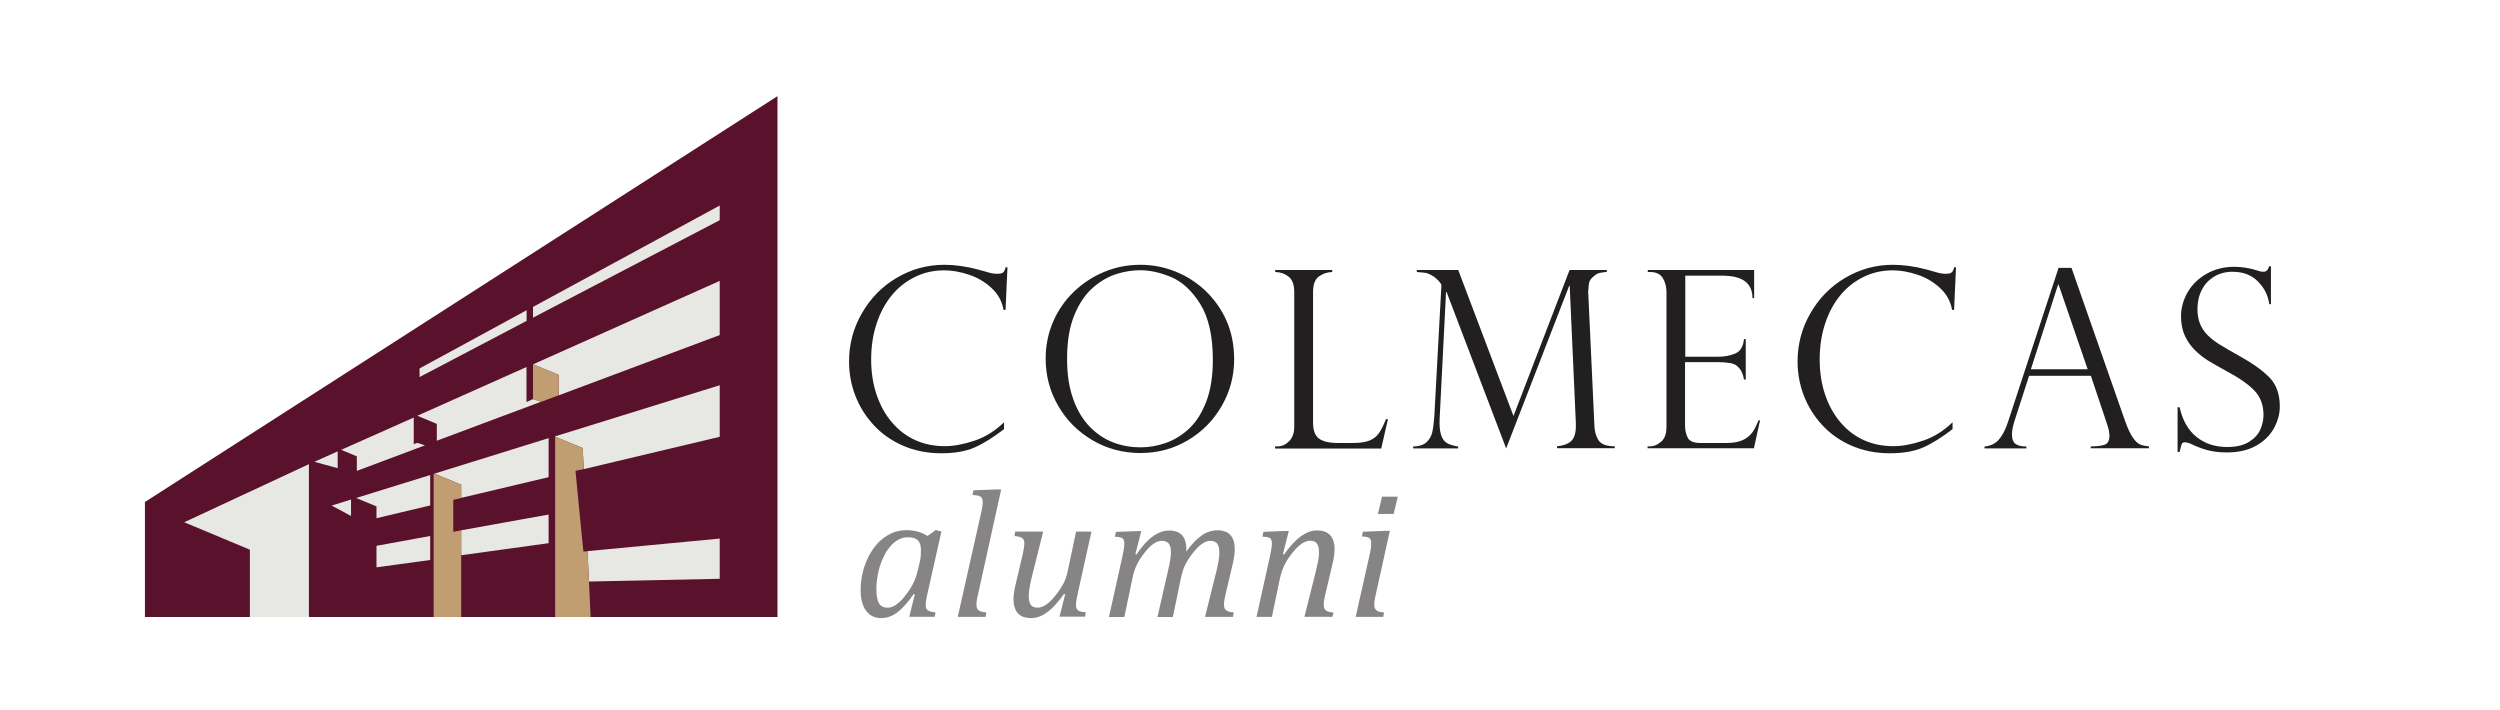 <?xml version="1.0" encoding="utf-8"?>
<!-- Generator: Adobe Illustrator 24.3.0, SVG Export Plug-In . SVG Version: 6.00 Build 0)  -->
<svg version="1.1" id="Layer_1" xmlns="http://www.w3.org/2000/svg" xmlns:xlink="http://www.w3.org/1999/xlink" x="0px" y="0px"
	 viewBox="0 0 211.3 60" style="enable-background:new 0 0 211.3 60;" xml:space="preserve">
<style type="text/css">
	.st0{clip-path:url(#SVGID_2_);fill:#E7E7E4;}
	.st1{clip-path:url(#SVGID_2_);fill:#5A112B;}
	.st2{clip-path:url(#SVGID_2_);fill:#C09E72;}
	.st3{clip-path:url(#SVGID_2_);}
	.st4{clip-path:url(#SVGID_4_);fill:#221F20;}
	.st5{opacity:0.55;clip-path:url(#SVGID_4_);}
	.st6{clip-path:url(#SVGID_6_);fill:#221F20;}
</style>
<g>
	<defs>
		<rect id="SVGID_1_" width="211.3" height="60"/>
	</defs>
	<clipPath id="SVGID_2_">
		<use xlink:href="#SVGID_1_"  style="overflow:visible;"/>
	</clipPath>
	<polygon class="st0" points="65.71,8.13 12.25,42.43 12.25,52.15 65.71,52.15 	"/>
	<path class="st1" d="M49.73,48.11l-0.07-1.53l11.17-1.06v3.4l-11.05,0.23L49.73,48.11z M31.82,46.13l1.87-0.34l2.67-0.49v1.93v0.1
		l-4.54,0.62V46.13z M38.98,44.82l5.27-0.95l2.12-0.38v0.96v1.46l-7.39,1.02V44.82z M28.03,42.73l1.64-0.51v1.39L28.03,42.73z
		 M31.82,42.8l-1.72-0.71l3.58-1.11l2.68-0.83v1.57v1l-4.54,1.08V42.8z M26.57,39.03l1.97-0.88v1.42L26.57,39.03z M38.98,40.97
		l-2.26-0.94l9.65-3v3.3l-7.39,1.75V40.97z M30.16,38.57l-1.32-0.55l6.13-2.73v2.25l0.3-0.11l0.65,0.21l-5.76,2.16L30.16,38.57z
		 M49.25,37.87l-2.33-0.96l0-0.03l13.91-4.32v4.36l-11.49,2.73L49.25,37.87z M36.93,35.83l-1.66-0.69l9.23-4.12v2.96l0.54-0.25
		l0.7,0.22l-8.82,3.3V35.83z M35.46,31.14l9.05-4.92v0.9l-9.05,4.75V31.14z M60.83,23.74v4.58l-13.62,5.1v-1.74l-2.15-0.89h0
		L60.83,23.74z M45.05,25.94l15.78-8.57v1.24l-15.78,8.24V25.94z M65.71,8.13l-53.46,34.3v9.72h8.87v-5.69l-5.55-2.32l10.54-4.91
		v12.92h39.6V8.13z"/>
	<polygon class="st2" points="47.21,31.67 45.05,30.78 45.05,33.74 45.75,33.96 47.21,33.41 	"/>
	<polygon class="st2" points="49.73,48.11 49.66,46.59 49.31,46.62 49.17,45.23 48.95,43.01 48.64,39.8 49.34,39.64 49.25,37.87 
		46.92,36.9 46.92,40.21 46.92,43.38 46.92,44.61 46.92,52.15 49.92,52.15 	"/>
	<polygon class="st2" points="38.98,42.09 38.98,40.97 36.72,40.04 36.65,40.06 36.65,41.79 36.65,42.64 36.65,45.25 36.65,52.15 
		38.98,52.15 38.98,44.82 38.31,44.95 38.31,42.25 	"/>
	<g class="st3">
		<defs>
			<rect id="SVGID_3_" y="0.76" width="211.3" height="116.95"/>
		</defs>
		<clipPath id="SVGID_4_">
			<use xlink:href="#SVGID_3_"  style="overflow:visible;"/>
		</clipPath>
		<path class="st4" d="M84.99,26.19h-0.17c-0.13-0.74-0.48-1.36-1.04-1.87c-0.56-0.51-1.21-0.89-1.94-1.12
			c-0.73-0.24-1.41-0.35-2.05-0.35c-0.87,0-1.68,0.18-2.44,0.55c-0.76,0.37-1.42,0.88-1.97,1.55c-0.55,0.67-0.98,1.46-1.29,2.4
			c-0.31,0.93-0.46,1.94-0.46,3.04c0,1.06,0.15,2.04,0.45,2.94c0.3,0.9,0.73,1.69,1.3,2.36c0.57,0.67,1.23,1.17,1.98,1.51
			c0.75,0.34,1.58,0.51,2.5,0.51c0.76,0,1.6-0.16,2.52-0.47c0.91-0.31,1.74-0.83,2.48-1.55v0.58c-0.91,0.7-1.74,1.22-2.49,1.55
			c-0.75,0.33-1.69,0.49-2.82,0.49c-1.19,0-2.27-0.22-3.25-0.65c-0.98-0.43-1.81-1.02-2.48-1.76c-0.68-0.74-1.19-1.57-1.54-2.49
			c-0.35-0.92-0.52-1.87-0.52-2.85c0-1.47,0.36-2.83,1.09-4.09c0.72-1.26,1.7-2.26,2.94-2.99c1.24-0.73,2.58-1.1,4.02-1.1
			c0.89,0,1.85,0.13,2.86,0.4l1.07,0.3c0.2,0.04,0.38,0.06,0.52,0.06c0.27,0,0.44-0.04,0.53-0.12c0.09-0.08,0.16-0.22,0.2-0.43h0.16
			L84.99,26.19z"/>
		<path class="st4" d="M104.31,30.37c0,1.41-0.35,2.73-1.05,3.94c-0.7,1.22-1.65,2.18-2.86,2.9c-1.21,0.72-2.55,1.08-4.01,1.08
			c-1.47,0-2.83-0.36-4.05-1.08c-1.23-0.72-2.2-1.69-2.9-2.91c-0.71-1.22-1.06-2.55-1.06-3.99c0-1.11,0.21-2.14,0.63-3.12
			c0.42-0.97,1.01-1.82,1.76-2.54c0.75-0.72,1.61-1.28,2.58-1.68c0.97-0.4,1.97-0.59,3.03-0.59c1.03,0,2.02,0.19,2.97,0.57
			c0.95,0.38,1.8,0.93,2.55,1.64c0.75,0.72,1.35,1.57,1.78,2.55C104.1,28.12,104.31,29.2,104.31,30.37 M102.51,30.41
			c0-2.01-0.36-3.58-1.06-4.71c-0.71-1.13-1.53-1.89-2.46-2.28c-0.93-0.39-1.8-0.58-2.62-0.58c-0.63,0-1.29,0.1-1.98,0.31
			c-0.68,0.21-1.35,0.59-1.99,1.14c-0.64,0.55-1.18,1.33-1.59,2.33c-0.42,1-0.62,2.24-0.62,3.72c0,1.3,0.17,2.43,0.52,3.39
			c0.34,0.97,0.82,1.75,1.42,2.36c0.6,0.61,1.27,1.05,2,1.32c0.73,0.27,1.48,0.4,2.27,0.4c0.7,0,1.41-0.12,2.13-0.37
			c0.72-0.25,1.38-0.66,1.98-1.22c0.6-0.56,1.08-1.33,1.45-2.29C102.32,32.98,102.51,31.8,102.51,30.41"/>
		<path class="st4" d="M107.78,37.73h0.2c0.37,0,0.69-0.15,0.98-0.44c0.28-0.29,0.43-0.7,0.43-1.22V24.69
			c0-0.63-0.16-1.06-0.48-1.31c-0.32-0.25-0.69-0.38-1.13-0.39v-0.17h4.82v0.17c-0.42,0.01-0.8,0.14-1.13,0.38
			c-0.33,0.24-0.49,0.68-0.49,1.32v11.01c0,0.66,0.16,1.11,0.49,1.36c0.33,0.25,0.86,0.38,1.61,0.38h1.3c0.57,0,1.02-0.07,1.36-0.2
			c0.34-0.14,0.61-0.34,0.8-0.62c0.2-0.28,0.4-0.68,0.6-1.19h0.17l-0.57,2.48h-8.97V37.73z"/>
		<path class="st4" d="M135.81,22.81v0.17c-0.29,0.03-0.49,0.06-0.61,0.09c-0.12,0.02-0.26,0.09-0.41,0.21
			c-0.23,0.18-0.38,0.34-0.44,0.5c-0.06,0.16-0.09,0.43-0.11,0.82c-0.02,0.06-0.02,0.12,0,0.18l0.52,11.2
			c0.01,0.47,0.13,0.88,0.34,1.22c0.21,0.34,0.67,0.52,1.38,0.52v0.16h-4.88v-0.16c0.64-0.07,1.07-0.25,1.3-0.56
			c0.23-0.3,0.32-0.78,0.29-1.42l-0.52-11.59h-0.04L127.3,37.9l-5.04-13.23h-0.04l-0.54,10.69c-0.03,0.59,0.01,1.04,0.11,1.37
			s0.26,0.56,0.48,0.7c0.22,0.14,0.54,0.24,0.97,0.31v0.16h-3.8v-0.16c0.48-0.01,0.85-0.12,1.11-0.35c0.25-0.22,0.42-0.51,0.5-0.84
			c0.08-0.34,0.14-0.8,0.18-1.39l0.6-11.06c0-0.04-0.04-0.11-0.12-0.22c-0.08-0.11-0.18-0.21-0.3-0.32
			c-0.12-0.11-0.23-0.19-0.34-0.25c-0.23-0.14-0.43-0.23-0.6-0.25c-0.17-0.02-0.41-0.05-0.72-0.07v-0.17h3.5l4.67,12.34l4.74-12.34
			H135.81z"/>
		<path class="st4" d="M139.27,22.99v-0.17h8.99v2.38h-0.14c0-1.27-0.85-1.9-2.54-1.9h-3.14v6.85h2.76c0.55,0,1.03-0.09,1.46-0.27
			c0.43-0.18,0.68-0.58,0.74-1.22h0.15v3.42h-0.15c-0.06-0.39-0.18-0.69-0.35-0.9c-0.17-0.21-0.34-0.35-0.51-0.41
			c-0.17-0.07-0.32-0.1-0.45-0.1c-0.25-0.04-0.5-0.06-0.77-0.06h-2.9v5.35c0,0.4,0.08,0.75,0.23,1.04c0.15,0.29,0.51,0.44,1.07,0.44
			h2.24c0.54,0,0.98-0.08,1.33-0.24c0.35-0.16,0.62-0.38,0.82-0.66c0.2-0.28,0.37-0.62,0.51-1.01h0.14l-0.52,2.36h-8.99v-0.16h0.2
			c0.32,0,0.63-0.13,0.94-0.39c0.31-0.26,0.46-0.68,0.46-1.27V24.71c0-0.46-0.1-0.87-0.31-1.21c-0.21-0.34-0.57-0.51-1.09-0.51
			H139.27z"/>
		<path class="st4" d="M165.16,26.19h-0.17c-0.13-0.74-0.48-1.36-1.04-1.87c-0.56-0.51-1.21-0.89-1.94-1.12
			c-0.73-0.24-1.41-0.35-2.05-0.35c-0.87,0-1.68,0.18-2.44,0.55c-0.76,0.37-1.42,0.88-1.97,1.55c-0.55,0.67-0.98,1.46-1.29,2.4
			c-0.31,0.93-0.46,1.94-0.46,3.04c0,1.06,0.15,2.04,0.45,2.94c0.3,0.9,0.73,1.69,1.3,2.36c0.57,0.67,1.23,1.17,1.98,1.51
			c0.75,0.34,1.58,0.51,2.5,0.51c0.76,0,1.6-0.16,2.52-0.47c0.91-0.31,1.74-0.83,2.48-1.55v0.58c-0.91,0.7-1.74,1.22-2.49,1.55
			c-0.75,0.33-1.69,0.49-2.82,0.49c-1.19,0-2.27-0.22-3.25-0.65c-0.98-0.43-1.81-1.02-2.48-1.76c-0.68-0.74-1.19-1.57-1.54-2.49
			c-0.35-0.92-0.52-1.87-0.52-2.85c0-1.47,0.36-2.83,1.09-4.09c0.72-1.26,1.7-2.26,2.94-2.99c1.24-0.73,2.58-1.1,4.02-1.1
			c0.89,0,1.85,0.13,2.86,0.4l1.07,0.3c0.2,0.04,0.38,0.06,0.52,0.06c0.27,0,0.44-0.04,0.53-0.12c0.09-0.08,0.16-0.22,0.2-0.43h0.16
			L165.16,26.19z"/>
		<path class="st4" d="M175.08,22.63l4.52,12.92c0.24,0.67,0.46,1.15,0.68,1.45c0.21,0.3,0.41,0.49,0.61,0.57
			c0.19,0.08,0.44,0.13,0.74,0.16v0.16h-4.92v-0.16c0.51,0,0.89-0.05,1.17-0.14c0.27-0.1,0.41-0.35,0.41-0.78
			c0-0.23-0.06-0.54-0.19-0.93c-0.03-0.05-0.04-0.1-0.04-0.12l-1.34-4h-5.22l-1.2,3.71c-0.16,0.51-0.25,0.91-0.25,1.22
			c0,0.42,0.11,0.7,0.32,0.84c0.21,0.14,0.51,0.21,0.9,0.21v0.16h-3.54v-0.16c0.51-0.05,0.91-0.24,1.21-0.58
			c0.3-0.34,0.57-0.85,0.79-1.54l4.26-12.98H175.08z M171.65,31.21h4.8l-2.46-7.16h-0.04L171.65,31.21z"/>
		<path class="st4" d="M191.96,25.71h-0.16c-0.1-0.73-0.41-1.37-0.96-1.92c-0.54-0.55-1.26-0.82-2.15-0.82
			c-0.58,0-1.1,0.14-1.55,0.41c-0.45,0.27-0.8,0.64-1.04,1.12c-0.25,0.47-0.37,1.01-0.37,1.62c0,0.47,0.07,0.89,0.22,1.25
			c0.15,0.36,0.36,0.69,0.65,0.97c0.29,0.28,0.62,0.54,1.01,0.78c0.39,0.24,0.91,0.55,1.58,0.92c1.11,0.61,1.97,1.21,2.58,1.82
			c0.61,0.6,0.92,1.43,0.92,2.48c0,0.64-0.17,1.26-0.5,1.86c-0.33,0.6-0.83,1.09-1.5,1.47c-0.67,0.38-1.5,0.57-2.49,0.57
			c-0.62,0-1.17-0.07-1.65-0.2c-0.48-0.13-0.96-0.32-1.45-0.56c-0.2-0.07-0.34-0.1-0.42-0.1c-0.14,0-0.24,0.05-0.28,0.15
			c-0.04,0.1-0.1,0.32-0.18,0.67h-0.17v-3.78h0.17c0.25,1.11,0.72,1.94,1.43,2.51c0.71,0.57,1.57,0.85,2.59,0.85
			c0.76,0,1.38-0.14,1.84-0.43c0.46-0.29,0.78-0.63,0.96-1.04c0.18-0.41,0.27-0.82,0.27-1.23c0-0.85-0.26-1.54-0.77-2.07
			c-0.52-0.54-1.3-1.08-2.35-1.64c-0.72-0.4-1.26-0.7-1.61-0.92c-0.35-0.22-0.7-0.5-1.06-0.85c-0.36-0.35-0.64-0.76-0.86-1.23
			c-0.21-0.47-0.32-1.02-0.32-1.63c0-0.71,0.19-1.39,0.56-2.04c0.38-0.65,0.91-1.17,1.6-1.56c0.69-0.39,1.47-0.59,2.34-0.59
			c0.66,0,1.34,0.11,2.04,0.34c0.11,0.05,0.26,0.08,0.44,0.08c0.23,0,0.38-0.15,0.46-0.46h0.16V25.71z"/>
		<g class="st5">
			<g>
				<defs>
					<rect id="SVGID_5_" x="72.75" y="41.37" width="45.39" height="10.89"/>
				</defs>
				<clipPath id="SVGID_6_">
					<use xlink:href="#SVGID_5_"  style="overflow:visible;"/>
				</clipPath>
				<path class="st6" d="M78.4,45.3l0.69-0.5l0.48,0.12l-1.15,5.11c-0.07,0.3-0.12,0.53-0.14,0.7c-0.03,0.16-0.04,0.3-0.04,0.4
					c0,0.21,0.06,0.36,0.17,0.45c0.12,0.09,0.34,0.15,0.66,0.18l-0.07,0.37h-2.15l0.47-1.89l-0.1-0.03
					c-0.48,0.7-0.94,1.22-1.37,1.54c-0.43,0.33-0.89,0.49-1.37,0.49c-0.55,0-0.98-0.21-1.28-0.62c-0.3-0.42-0.46-1-0.46-1.75
					c0-0.48,0.06-0.96,0.17-1.45c0.11-0.48,0.28-0.94,0.5-1.38c0.22-0.43,0.49-0.82,0.8-1.15c0.31-0.33,0.67-0.59,1.08-0.79
					s0.85-0.29,1.34-0.29c0.31,0,0.61,0.04,0.89,0.11C77.8,44.99,78.09,45.12,78.4,45.3 M77.73,47.55c0.05-0.21,0.08-0.38,0.09-0.53
					c0.01-0.15,0.02-0.31,0.02-0.49c0-0.39-0.08-0.68-0.25-0.85c-0.17-0.18-0.44-0.27-0.83-0.27c-0.21,0-0.41,0.03-0.6,0.1
					c-0.19,0.07-0.38,0.18-0.58,0.34c-0.2,0.16-0.38,0.37-0.56,0.62c-0.18,0.26-0.34,0.57-0.49,0.93c-0.15,0.37-0.26,0.76-0.34,1.18
					c-0.08,0.42-0.12,0.83-0.12,1.22c0,0.52,0.07,0.91,0.21,1.17c0.14,0.26,0.38,0.39,0.72,0.39c0.16,0,0.32-0.03,0.49-0.11
					c0.17-0.07,0.35-0.2,0.56-0.39c0.21-0.19,0.44-0.47,0.7-0.83c0.24-0.34,0.42-0.67,0.56-1c0.14-0.33,0.25-0.72,0.34-1.16
					L77.73,47.55z"/>
				<path class="st6" d="M84.18,41.37h0.44l-1.96,8.88c-0.06,0.24-0.09,0.42-0.11,0.55c-0.02,0.12-0.02,0.23-0.02,0.31
					c0,0.15,0.03,0.27,0.08,0.35c0.05,0.09,0.13,0.15,0.23,0.2c0.11,0.05,0.28,0.08,0.52,0.11l-0.06,0.37h-2.35l1.94-8.64
					c0.05-0.22,0.09-0.39,0.11-0.5c0.02-0.11,0.03-0.22,0.05-0.32c0.01-0.1,0.01-0.19,0.01-0.26c0-0.15-0.03-0.26-0.08-0.34
					c-0.06-0.08-0.13-0.13-0.24-0.17c-0.1-0.03-0.29-0.06-0.55-0.08l0.09-0.39L84.18,41.37z"/>
				<path class="st6" d="M85.8,44.93h2.37l-0.96,3.83c-0.07,0.28-0.13,0.56-0.18,0.84c-0.05,0.28-0.08,0.53-0.08,0.76
					c0,0.36,0.06,0.61,0.18,0.77c0.12,0.16,0.31,0.23,0.58,0.23c0.22,0,0.45-0.08,0.7-0.25c0.25-0.17,0.52-0.43,0.8-0.78
					c0.28-0.35,0.5-0.69,0.67-1c0.16-0.32,0.29-0.69,0.38-1.13l0.69-3.27h1.3l-1.14,5.14c-0.03,0.14-0.07,0.31-0.11,0.53
					c-0.04,0.22-0.06,0.4-0.06,0.54c0,0.21,0.06,0.36,0.18,0.45c0.12,0.09,0.34,0.14,0.66,0.16l-0.08,0.37h-2.15l0.48-1.89
					l-0.1-0.03c-0.49,0.69-0.96,1.21-1.41,1.54c-0.45,0.33-0.91,0.5-1.37,0.5c-0.49,0-0.86-0.13-1.11-0.4
					c-0.25-0.27-0.38-0.67-0.38-1.19c0-0.15,0.01-0.33,0.04-0.53c0.03-0.2,0.07-0.42,0.12-0.64l0.63-2.67
					c0.05-0.22,0.08-0.4,0.1-0.53c0.02-0.13,0.03-0.24,0.03-0.33c0-0.23-0.06-0.38-0.18-0.47c-0.12-0.09-0.34-0.15-0.65-0.17
					L85.8,44.93z"/>
				<path class="st6" d="M100.27,46.41v0.11c0,0.03,0,0.07-0.01,0.11c0.44-0.62,0.87-1.07,1.3-1.37c0.43-0.3,0.88-0.44,1.34-0.44
					c0.48,0,0.84,0.13,1.09,0.4c0.25,0.27,0.37,0.67,0.37,1.19c0,0.32-0.05,0.71-0.15,1.16l-0.63,2.68
					c-0.09,0.36-0.13,0.65-0.13,0.86c0,0.15,0.02,0.27,0.08,0.35c0.05,0.09,0.13,0.15,0.23,0.2c0.11,0.05,0.28,0.08,0.52,0.11
					l-0.07,0.37h-2.36l0.95-3.82c0.07-0.28,0.13-0.56,0.18-0.84c0.05-0.28,0.08-0.54,0.08-0.77c0-0.36-0.06-0.62-0.19-0.77
					c-0.13-0.15-0.32-0.23-0.59-0.23c-0.2,0-0.42,0.08-0.66,0.24c-0.24,0.16-0.5,0.41-0.76,0.74c-0.27,0.33-0.48,0.66-0.65,0.98
					c-0.17,0.32-0.3,0.72-0.4,1.19l-0.68,3.29h-1.3l0.87-3.82c0.11-0.47,0.18-0.81,0.21-1.04c0.04-0.22,0.06-0.41,0.06-0.58
					c0-0.36-0.06-0.62-0.19-0.77c-0.13-0.15-0.33-0.23-0.6-0.23c-0.2,0-0.42,0.08-0.67,0.24c-0.24,0.16-0.5,0.42-0.77,0.76
					c-0.27,0.34-0.49,0.68-0.65,1.01c-0.16,0.33-0.29,0.72-0.38,1.17l-0.68,3.26h-1.3l1.14-5.14c0.03-0.12,0.06-0.29,0.1-0.51
					c0.04-0.23,0.06-0.41,0.06-0.56c0-0.14-0.02-0.25-0.06-0.33c-0.04-0.08-0.12-0.14-0.22-0.17c-0.1-0.04-0.28-0.06-0.52-0.08
					l0.09-0.4l1.72-0.07h0.42l-0.5,1.95l0.09,0.03c0.46-0.69,0.92-1.2,1.38-1.53c0.46-0.33,0.92-0.5,1.39-0.5
					c0.48,0,0.85,0.14,1.1,0.41C100.14,45.5,100.27,45.89,100.27,46.41"/>
				<path class="st6" d="M112.62,52.13h-2.37l0.96-3.82c0.06-0.25,0.12-0.52,0.18-0.81c0.06-0.3,0.09-0.56,0.09-0.8
					c0-0.36-0.06-0.61-0.18-0.77c-0.12-0.16-0.32-0.23-0.58-0.23c-0.21,0-0.44,0.08-0.68,0.24c-0.24,0.16-0.5,0.41-0.76,0.73
					c-0.27,0.32-0.49,0.65-0.67,0.99c-0.18,0.33-0.32,0.74-0.43,1.22l-0.68,3.26h-1.3l1.14-5.14c0.02-0.12,0.06-0.29,0.1-0.51
					c0.04-0.23,0.06-0.41,0.06-0.56c0-0.14-0.02-0.25-0.06-0.33c-0.04-0.08-0.12-0.14-0.22-0.17c-0.1-0.04-0.28-0.06-0.52-0.08
					l0.09-0.4l1.71-0.07h0.43l-0.5,1.96l0.09,0.03c0.49-0.69,0.97-1.21,1.42-1.54c0.46-0.33,0.91-0.5,1.37-0.5
					c0.49,0,0.86,0.13,1.11,0.4c0.25,0.27,0.38,0.67,0.38,1.19c0,0.18-0.02,0.38-0.05,0.59c-0.03,0.21-0.07,0.4-0.11,0.57
					l-0.63,2.68c-0.09,0.36-0.13,0.65-0.13,0.86c0,0.15,0.03,0.27,0.08,0.35c0.05,0.09,0.13,0.15,0.23,0.2
					c0.11,0.05,0.28,0.08,0.52,0.11L112.62,52.13z"/>
				<path class="st6" d="M116.28,50.25c-0.06,0.26-0.09,0.44-0.11,0.56c-0.01,0.12-0.02,0.22-0.02,0.3c0,0.15,0.03,0.27,0.08,0.35
					c0.05,0.09,0.13,0.15,0.23,0.2c0.11,0.05,0.28,0.08,0.52,0.11l-0.07,0.37h-2.33l1.14-5.07c0.07-0.29,0.11-0.52,0.14-0.7
					c0.03-0.17,0.04-0.32,0.04-0.43c0-0.15-0.02-0.26-0.06-0.34c-0.04-0.08-0.11-0.14-0.21-0.18c-0.1-0.04-0.27-0.07-0.52-0.08
					l0.08-0.4l1.84-0.07h0.44L116.28,50.25z M118.14,41.98l-0.35,1.46h-1.33l0.35-1.46H118.14z"/>
			</g>
		</g>
	</g>
</g>
</svg>
